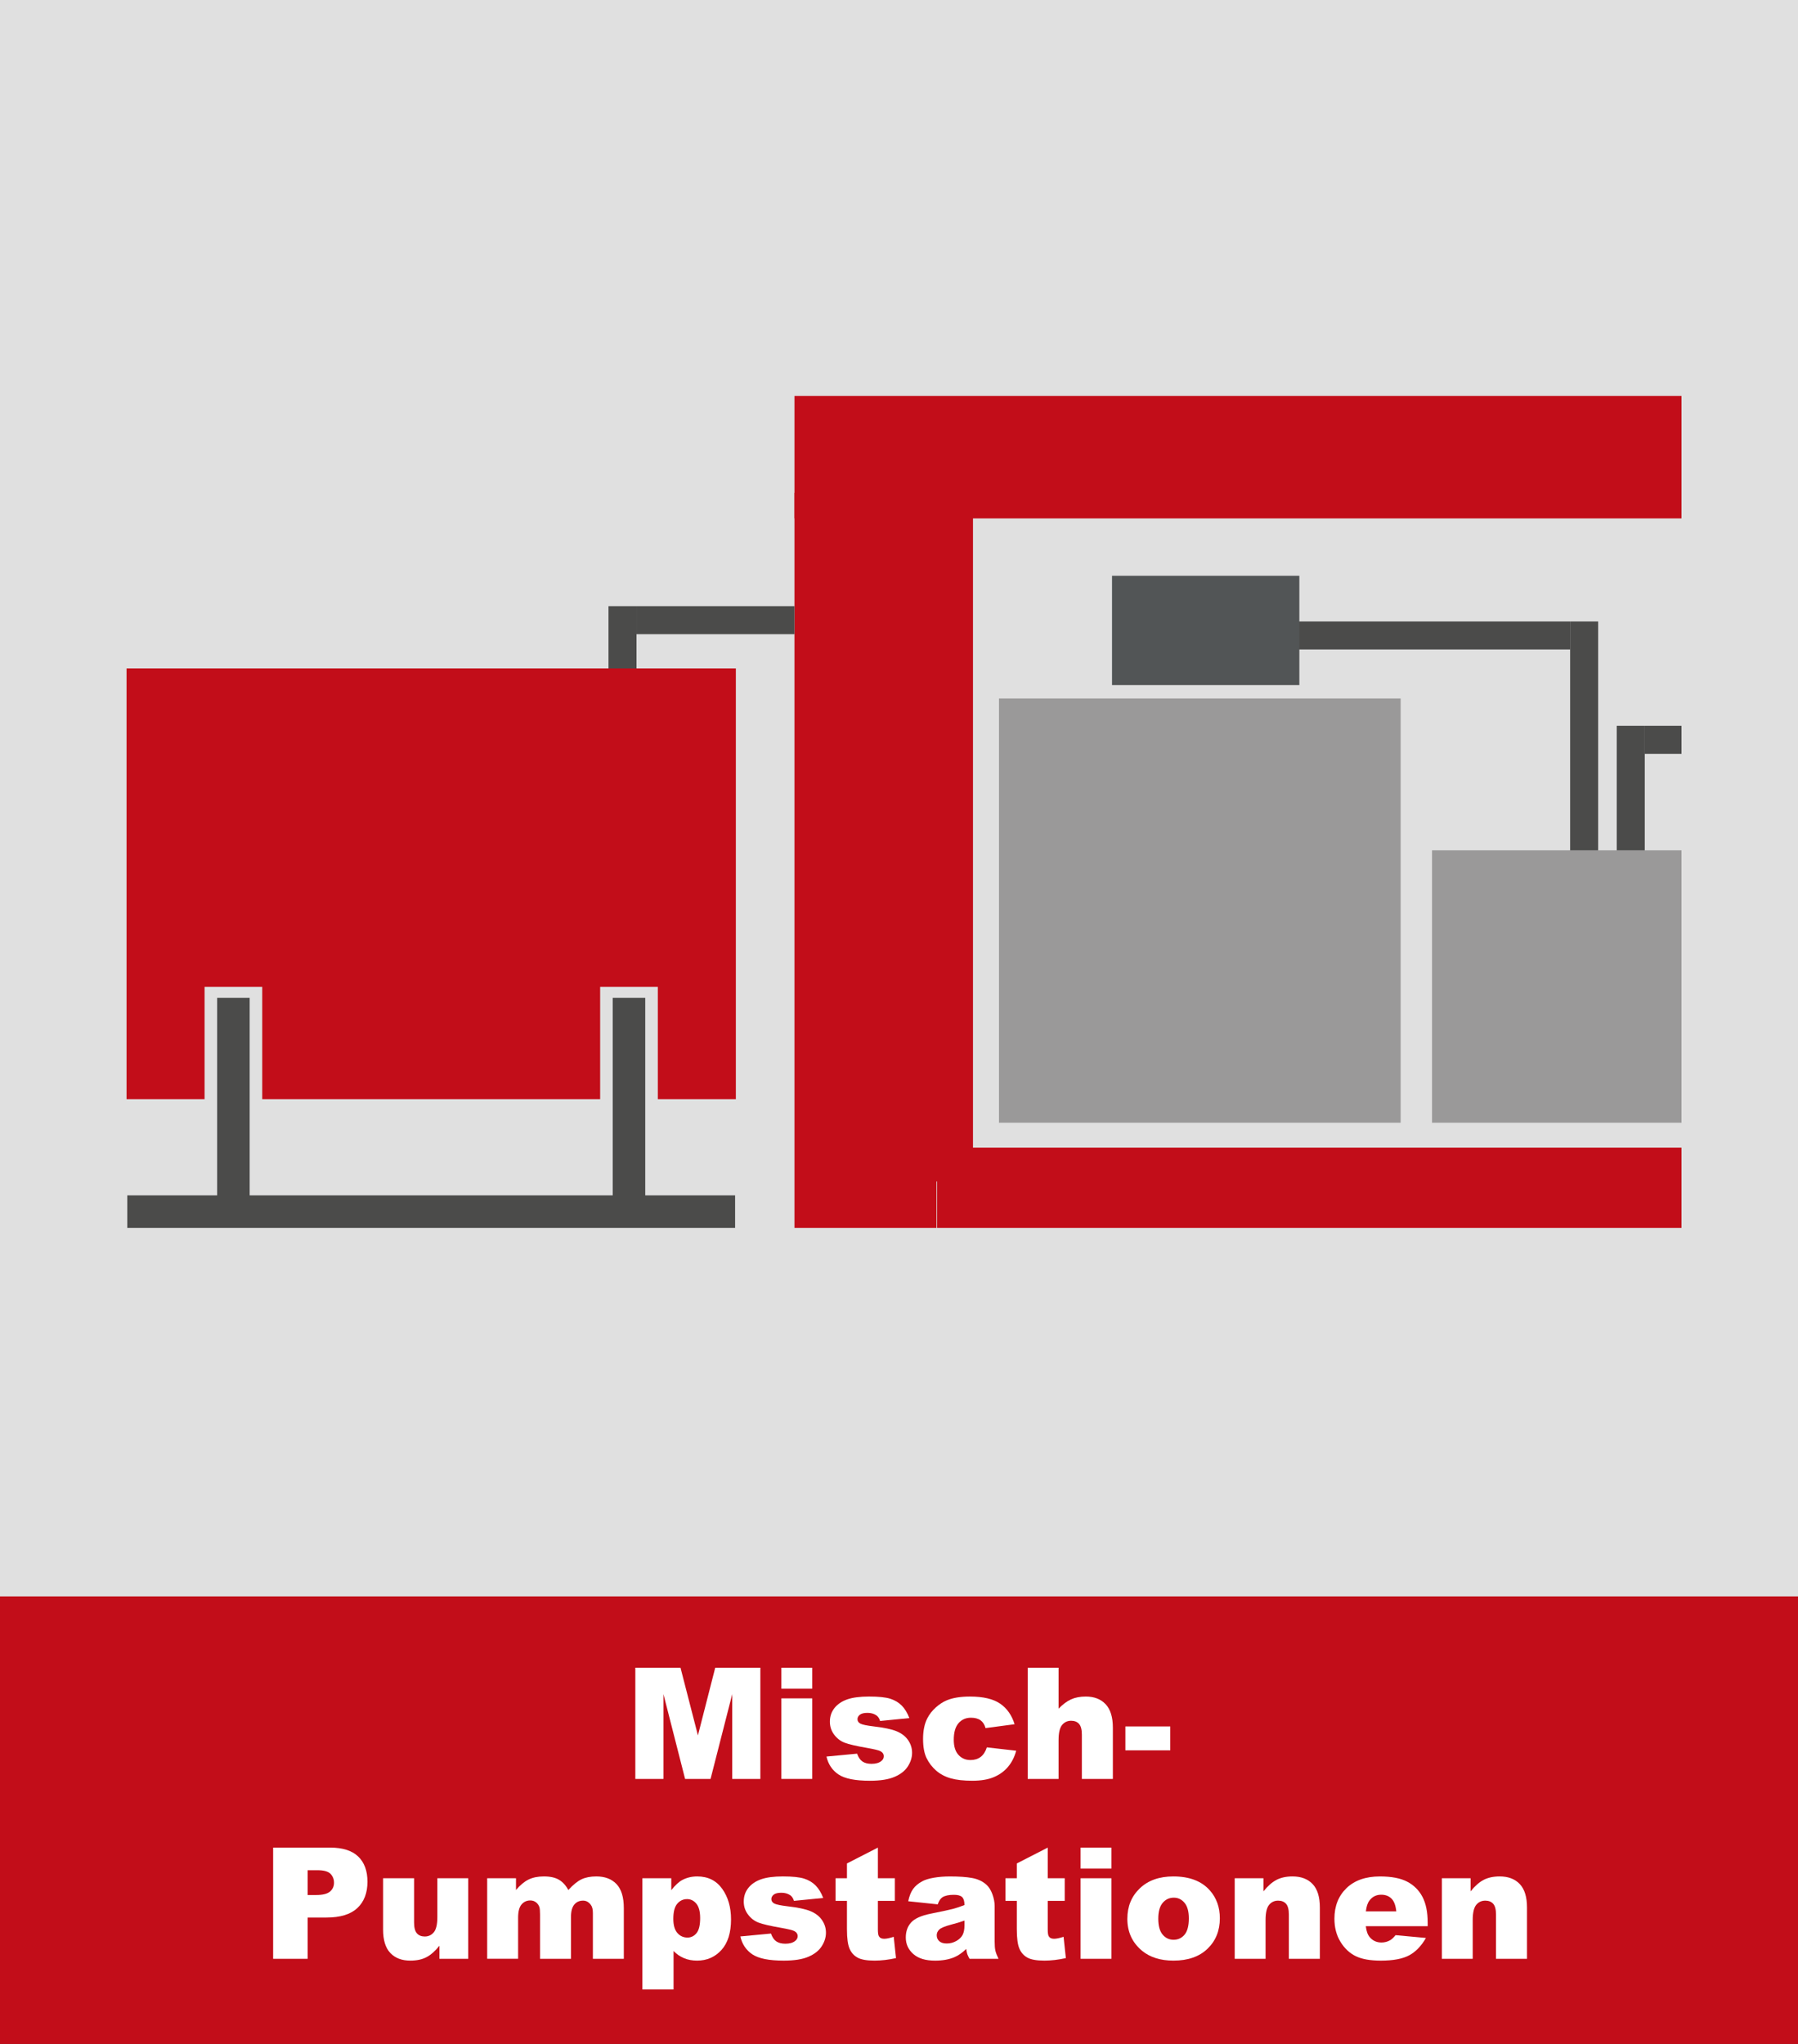 <?xml version="1.0" encoding="UTF-8"?>
<svg id="a" data-name="Ebene 1" xmlns="http://www.w3.org/2000/svg" viewBox="0 0 220 250.001">
  <rect x="0" y="0" width="220" height="250.001" fill="#333333" stroke="none"/>
  <defs>
    <style>
      .b {
        fill: #fff;
      }

      .c {
        fill: #e0e0e0;
      }

      .d {
        fill: #c20d19;
      }

      .e {
        fill: #9a9999;
      }

      .f {
        fill: #4b4b4a;
      }

      .g {
        fill: #525556;
      }
    </style>
  </defs>
  <rect class="c" width="220" height="202.001"/>
  <rect class="d" y="195.261" width="220" height="54.74"/>
  <rect class="e" x="122.236" y="85.434" width="49.143" height="51.89"/>
  <rect class="e" x="175.221" y="104.008" width="30.525" height="33.316"/>
  <rect class="d" x="114.666" y="140.373" width="91.079" height="9.818"/>
  <polygon class="d" points="114.59 60.275 113.116 60.275 97.21 60.275 97.21 150.191 114.59 150.191 114.59 144.507 119.052 144.507 119.052 60.275 114.59 60.275"/>
  <polygon class="f" points="89.946 146.211 78.952 146.211 78.952 122.052 74.972 122.052 74.972 146.211 31.163 146.211 30.604 146.211 30.549 146.211 30.549 122.052 26.569 122.052 26.569 146.211 15.574 146.211 15.574 150.191 30.604 150.191 31.163 150.191 89.946 150.191 89.946 146.211"/>
  <rect class="d" x="97.211" y="48.424" width="108.534" height="14.986"/>
  <rect class="f" x="192.12" y="76.016" width="3.427" height="27.992"/>
  <rect class="f" x="157.859" y="76.016" width="34.261" height="3.427"/>
  <rect class="f" x="74.455" y="74.141" width="3.427" height="15.231"/>
  <rect class="f" x="77.882" y="74.141" width="19.329" height="3.427"/>
  <polygon class="d" points="15.483 81.756 15.483 134.439 25.03 134.439 25.03 120.7 32.087 120.7 32.087 134.439 73.433 134.439 73.433 120.7 80.49 120.7 80.49 134.439 90.037 134.439 90.037 81.756 15.483 81.756"/>
  <rect class="f" x="197.822" y="88.777" width="3.427" height="15.231"/>
  <rect class="f" x="201.249" y="88.777" width="4.496" height="3.427"/>
  <rect class="g" x="136.065" y="70.424" width="22.921" height="13.373"/>
  <g>
    <path class="b" d="m77.738,203.985h5.527l2.132,8.275,2.116-8.275h5.523v13.601h-3.442v-10.372l-2.652,10.372h-3.116l-2.647-10.372v10.372h-3.442v-13.601Z"/>
    <path class="b" d="m95.606,203.985h3.776v2.569h-3.776v-2.569Zm0,3.748h3.776v9.853h-3.776v-9.853Z"/>
    <path class="b" d="m101.126,214.85l3.748-.354c.154.445.371.765.649.956s.649.288,1.113.288c.507,0,.9-.108,1.178-.325.216-.16.325-.36.325-.602,0-.271-.143-.481-.427-.63-.204-.105-.746-.234-1.624-.39-1.312-.228-2.222-.439-2.732-.635-.51-.194-.94-.523-1.289-.986-.35-.464-.524-.992-.524-1.585,0-.649.188-1.208.566-1.678.377-.47.896-.82,1.559-1.052.662-.231,1.549-.348,2.663-.348,1.175,0,2.042.09,2.603.269.56.18,1.026.458,1.401.836.373.377.686.887.932,1.53l-3.581.353c-.093-.315-.248-.547-.464-.695-.297-.198-.656-.297-1.076-.297-.427,0-.737.075-.933.227-.194.151-.292.335-.292.551,0,.241.124.423.371.547.247.123.785.234,1.614.333,1.255.143,2.189.34,2.802.594.613.253,1.082.614,1.406,1.084s.486.985.486,1.548c0,.568-.172,1.122-.514,1.659-.344.537-.885.966-1.625,1.283-.739.318-1.746.478-3.02.478-1.8,0-3.082-.257-3.846-.77-.764-.514-1.254-1.244-1.47-2.189Z"/>
    <path class="b" d="m120.747,213.727l3.591.408c-.198.748-.522,1.396-.974,1.943-.452.548-1.029.973-1.73,1.275-.702.304-1.595.455-2.677.455-1.045,0-1.916-.098-2.611-.292-.696-.194-1.294-.51-1.796-.945-.5-.436-.894-.947-1.178-1.534s-.427-1.365-.427-2.336c0-1.013.173-1.856.52-2.53.254-.494.6-.938,1.039-1.33s.891-.685,1.354-.876c.736-.303,1.68-.454,2.83-.454,1.607,0,2.834.288,3.678.862.845.576,1.437,1.417,1.777,2.523l-3.554.474c-.111-.421-.314-.737-.607-.951-.294-.213-.688-.319-1.183-.319-.625,0-1.131.224-1.518.671s-.58,1.125-.58,2.033c0,.809.192,1.423.576,1.843.383.42.871.629,1.465.629.495,0,.911-.126,1.248-.38s.59-.644.756-1.169Z"/>
    <path class="b" d="m125.749,203.985h3.776v5.01c.514-.532,1.023-.912,1.53-1.142.508-.229,1.107-.343,1.801-.343,1.026,0,1.835.312,2.426.937.59.625.886,1.584.886,2.877v6.262h-3.794v-5.418c0-.618-.115-1.056-.344-1.312s-.551-.385-.965-.385c-.458,0-.829.173-1.113.52-.284.346-.427.968-.427,1.864v4.731h-3.776v-13.601Z"/>
    <path class="b" d="m137.699,211.166h5.492v2.922h-5.492v-2.922Z"/>
  </g>
  <g>
    <path class="b" d="m33.42,225.987h6.986c1.521,0,2.661.362,3.418,1.085.758.725,1.137,1.754,1.137,3.09,0,1.373-.413,2.446-1.238,3.219-.826.773-2.086,1.16-3.781,1.16h-2.301v5.047h-4.221v-13.601Zm4.221,5.798h1.03c.81,0,1.379-.14,1.707-.422.328-.281.492-.642.492-1.08,0-.428-.143-.789-.427-1.086-.285-.297-.82-.445-1.605-.445h-1.197v3.033Z"/>
    <path class="b" d="m57.291,239.588h-3.525v-1.596c-.526.655-1.056,1.123-1.591,1.4-.535.279-1.192.418-1.972.418-1.039,0-1.854-.311-2.444-.933-.591-.621-.886-1.578-.886-2.871v-6.271h3.794v5.418c0,.618.114,1.058.343,1.317.229.26.55.39.965.39.451,0,.821-.173,1.109-.52.287-.347.431-.968.431-1.864v-4.741h3.776v9.853Z"/>
    <path class="b" d="m59.61,229.735h3.525v1.438c.508-.601,1.021-1.027,1.538-1.281.517-.253,1.141-.38,1.872-.38.787,0,1.409.14,1.868.417.458.279.833.693,1.124,1.244.593-.644,1.133-1.081,1.622-1.313.488-.231,1.09-.348,1.806-.348,1.057,0,1.881.314,2.474.941.593.628.89,1.61.89,2.946v6.188h-3.785v-5.613c0-.445-.086-.775-.259-.992-.253-.34-.567-.51-.943-.51-.444,0-.802.16-1.073.482-.271.321-.407.838-.407,1.549v5.084h-3.785v-5.428c0-.433-.025-.727-.075-.881-.081-.247-.22-.446-.419-.599-.198-.151-.431-.228-.698-.228-.435,0-.792.164-1.071.492s-.419.866-.419,1.614v5.028h-3.785v-9.853Z"/>
    <path class="b" d="m78.601,243.336v-13.601h3.535v1.456c.488-.611.937-1.026,1.345-1.242.55-.291,1.16-.437,1.828-.437,1.317,0,2.336.504,3.057,1.513.721,1.008,1.081,2.254,1.081,3.738,0,1.639-.393,2.89-1.178,3.753-.786.862-1.778,1.294-2.978,1.294-.582,0-1.112-.099-1.591-.297-.479-.198-.908-.492-1.285-.881v4.703h-3.813Zm3.785-8.646c0,.779.164,1.357.492,1.734.328.378.742.566,1.243.566.439,0,.807-.181,1.104-.543.297-.361.445-.976.445-1.842,0-.797-.155-1.383-.464-1.758-.31-.374-.687-.561-1.132-.561-.482,0-.885.188-1.206.565-.322.377-.482.989-.482,1.837Z"/>
    <path class="b" d="m90.587,236.852l3.748-.354c.154.445.371.765.649.956s.649.288,1.113.288c.507,0,.9-.108,1.178-.325.216-.16.325-.36.325-.602,0-.271-.143-.481-.427-.63-.204-.105-.746-.234-1.624-.39-1.312-.228-2.222-.439-2.732-.635-.51-.194-.94-.523-1.289-.986-.35-.464-.524-.992-.524-1.585,0-.649.188-1.208.566-1.678.377-.47.896-.82,1.559-1.052.662-.231,1.549-.348,2.663-.348,1.175,0,2.042.09,2.603.269.56.18,1.026.458,1.4.836.375.377.685.887.933,1.53l-3.581.353c-.093-.315-.248-.547-.464-.695-.297-.198-.656-.297-1.076-.297-.427,0-.737.075-.933.227-.194.151-.292.335-.292.551,0,.241.124.423.371.547.247.123.785.234,1.614.333,1.255.143,2.189.34,2.802.594.612.253,1.081.614,1.405,1.084.325.47.487.985.487,1.548,0,.568-.172,1.122-.515,1.659-.344.537-.885.966-1.624,1.283-.739.318-1.746.478-3.02.478-1.8,0-3.082-.257-3.846-.77-.764-.514-1.254-1.244-1.47-2.189Z"/>
    <path class="b" d="m107.416,225.987v3.748h2.078v2.765h-2.078v3.49c0,.42.04.698.121.834.124.21.34.314.649.314.278,0,.668-.08,1.169-.241l.278,2.606c-.934.205-1.806.307-2.616.307-.94,0-1.633-.12-2.078-.361s-.775-.606-.988-1.098c-.214-.491-.32-1.287-.32-2.386v-3.466h-1.392v-2.765h1.392v-1.81l3.785-1.938Z"/>
    <path class="b" d="m114.735,232.927l-3.608-.38c.136-.631.332-1.128.589-1.489.256-.362.626-.676,1.108-.942.347-.191.822-.34,1.429-.445.606-.104,1.262-.157,1.967-.157,1.132,0,2.041.063,2.728.19s1.259.391,1.717.793c.321.278.574.673.76,1.183.186.511.279.997.279,1.462v4.351c0,.464.028.827.088,1.09.059.264.187.599.385,1.007h-3.544c-.143-.254-.235-.446-.278-.58-.043-.133-.087-.342-.13-.626-.495.477-.986.816-1.476,1.021-.668.272-1.443.408-2.328.408-1.175,0-2.067-.272-2.677-.816s-.913-1.215-.913-2.014c0-.748.219-1.363.658-1.846s1.249-.841,2.431-1.076c1.416-.284,2.335-.483,2.755-.599.421-.114.866-.265,1.336-.45,0-.463-.096-.788-.287-.974s-.529-.278-1.012-.278c-.618,0-1.082.099-1.391.297-.242.154-.437.445-.585.872Zm3.274,1.985c-.52.186-1.061.35-1.623.492-.767.203-1.252.404-1.457.603-.21.204-.314.437-.314.696,0,.297.103.539.311.728.207.189.512.283.914.283.42,0,.812-.103,1.173-.306.362-.205.618-.453.771-.747.151-.294.227-.676.227-1.146v-.604Z"/>
    <path class="b" d="m128.199,225.987v3.748h2.078v2.765h-2.078v3.49c0,.42.04.698.12.834.124.21.341.314.65.314.277,0,.668-.08,1.168-.241l.279,2.606c-.935.205-1.807.307-2.617.307-.939,0-1.633-.12-2.078-.361s-.774-.606-.987-1.098c-.214-.491-.32-1.287-.32-2.386v-3.466h-1.392v-2.765h1.392v-1.81l3.785-1.938Z"/>
    <path class="b" d="m132.216,225.987h3.776v2.569h-3.776v-2.569Zm0,3.748h3.776v9.853h-3.776v-9.853Z"/>
    <path class="b" d="m137.94,234.689c0-1.503.507-2.741,1.521-3.716,1.014-.974,2.384-1.461,4.109-1.461,1.973,0,3.464.572,4.472,1.716.811.922,1.216,2.057,1.216,3.405,0,1.516-.503,2.757-1.508,3.725-1.006.969-2.396,1.452-4.17,1.452-1.584,0-2.864-.402-3.842-1.206-1.199-.996-1.799-2.301-1.799-3.915Zm3.785-.01c0,.879.177,1.528.533,1.949.355.42.803.631,1.34.631.545,0,.991-.208,1.341-.622s.524-1.079.524-1.995c0-.854-.176-1.488-.529-1.906-.352-.417-.788-.626-1.308-.626-.551,0-1.005.212-1.364.636-.358.424-.537,1.068-.537,1.934Z"/>
    <path class="b" d="m151.076,229.735h3.517v1.604c.525-.655,1.058-1.123,1.596-1.405.538-.281,1.193-.422,1.967-.422,1.045,0,1.863.311,2.454.933.59.621.886,1.582.886,2.881v6.262h-3.794v-5.418c0-.618-.115-1.056-.344-1.312s-.551-.385-.965-.385c-.458,0-.829.173-1.113.52-.284.346-.427.968-.427,1.864v4.731h-3.776v-9.853Z"/>
    <path class="b" d="m174.688,235.599h-7.57c.068.606.231,1.058.491,1.354.365.427.842.641,1.43.641.371,0,.723-.094,1.057-.279.205-.117.424-.324.659-.621l3.72.344c-.568.989-1.255,1.699-2.059,2.129-.805.43-1.958.645-3.461.645-1.305,0-2.332-.185-3.08-.552-.748-.368-1.368-.952-1.86-1.754-.491-.801-.737-1.742-.737-2.825,0-1.539.493-2.786,1.479-3.738s2.349-1.429,4.087-1.429c1.41,0,2.523.214,3.34.64.816.428,1.438,1.046,1.865,1.855.426.811.64,1.865.64,3.164v.427Zm-3.841-1.81c-.074-.729-.271-1.252-.589-1.567-.319-.315-.737-.474-1.257-.474-.601,0-1.08.238-1.438.715-.229.297-.374.739-.437,1.326h3.721Z"/>
    <path class="b" d="m176.422,229.735h3.517v1.604c.525-.655,1.058-1.123,1.596-1.405.538-.281,1.193-.422,1.967-.422,1.045,0,1.863.311,2.454.933.59.621.886,1.582.886,2.881v6.262h-3.794v-5.418c0-.618-.115-1.056-.344-1.312s-.551-.385-.965-.385c-.458,0-.829.173-1.113.52-.284.346-.427.968-.427,1.864v4.731h-3.776v-9.853Z"/>
  </g>
</svg>